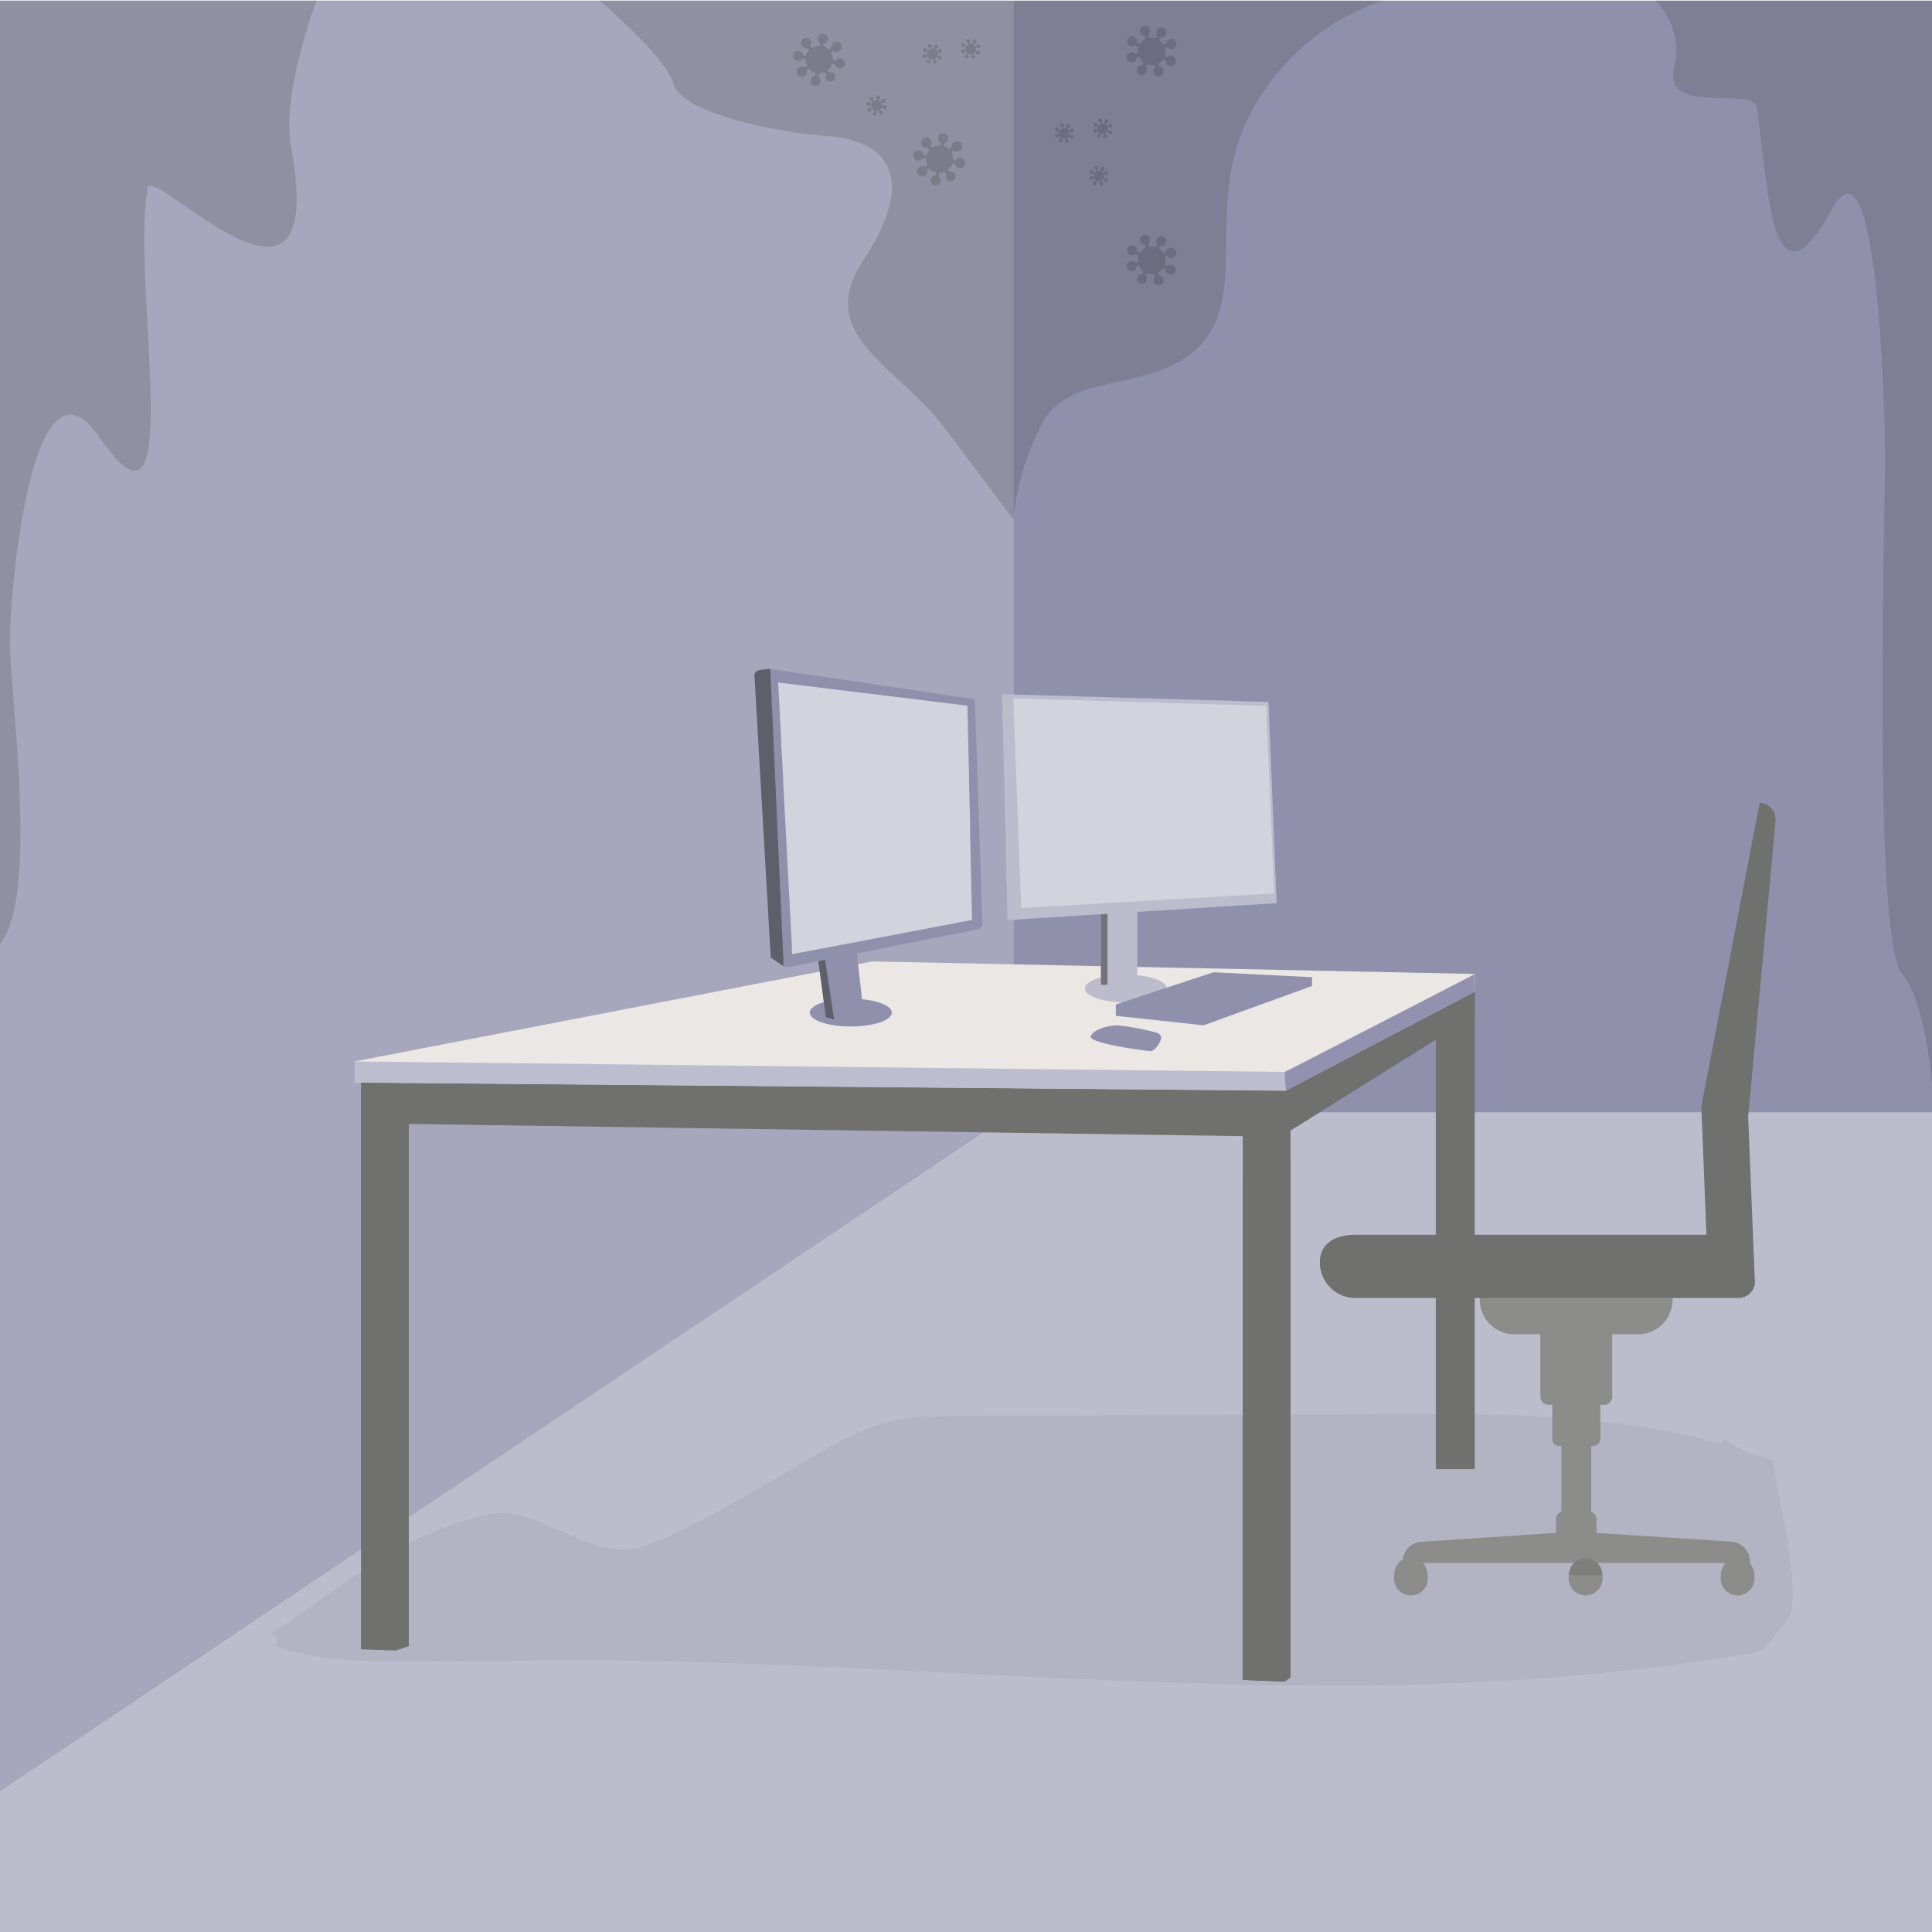 <svg id="rot-erosion" xmlns="http://www.w3.org/2000/svg" xmlns:xlink="http://www.w3.org/1999/xlink" width="114" height="114" viewBox="0 0 114 114">
  <defs>
    <clipPath id="clip-path">
      <rect id="Rectangle_4671" data-name="Rectangle 4671" width="114" height="114" fill="none"/>
    </clipPath>
  </defs>
  <g id="rot-erosion-2" data-name="rot-erosion" style="mix-blend-mode: normal;isolation: isolate">
    <g id="Layer_2" data-name="Layer 2">
      <g id="rot-erosion-3" data-name="rot-erosion">
        <g id="Group_10331" data-name="Group 10331" clip-path="url(#clip-path)">
          <g id="Group_10330" data-name="Group 10330">
            <rect id="Rectangle_4666" data-name="Rectangle 4666" width="118.66" height="115.56" transform="translate(-3.18 0.04)" fill="#bdbccd"/>
            <g id="Group_10312" data-name="Group 10312">
              <rect id="Rectangle_4667" data-name="Rectangle 4667" width="55.68" height="65.59" transform="translate(59.8 0.04)" fill="#9190ac"/>
              <path id="Path_16164" data-name="Path 16164" d="M59.8,65.63V.04H-3.18V107.83Z" fill="#a7a6bd"/>
            </g>
            <path id="Path_16165" data-name="Path 16165" d="M-3.18,72.55V.04H18.68s-2.1,5.43-1.5,8.67c2.3,12.47-8.2.88-8.47,2.4-1,5.66,2.44,22.39-2.86,14.67C2,20.17.63,34.11.58,37.67.54,40.68,2.41,53.3-.13,55.83S-3.19,72.56-3.19,72.56Z" fill="#333" opacity="0.19"/>
            <path id="Path_16166" data-name="Path 16166" d="M38.99.04H81.57a13.806,13.806,0,0,0-7.71,6.52c-2.88,5.22-.15,10.72-2.99,13.76s-7.89,1.4-9.48,4.88a14.808,14.808,0,0,0-1.59,5.47s-1.36-1.82-4.11-5.47S48,19.79,50.94,15.36s1.9-7.01-2.09-7.33-8.73-1.56-9.11-3.08S35.39.04,35.39.04H39Z" fill="#333" opacity="0.19"/>
            <g id="Group_10313" data-name="Group 10313" opacity="0.15">
              <path id="Path_16167" data-name="Path 16167" d="M66.68,3.09a.3.3,0,0,1,.3.08l.17-.06a.926.926,0,0,1,.03-.33l-.2-.09a.576.576,0,0,1-.09.05.3.3,0,1,1,.21-.37.379.379,0,0,1,0,.15l.17.08a.761.761,0,0,1,.34-.3l-.06-.17a.3.3,0,1,1,.3-.38.28.28,0,0,1-.1.31l.06.17a.773.773,0,0,1,.4.03l.08-.16a.478.478,0,0,1-.06-.11.3.3,0,1,1,.37.21.285.285,0,0,1-.13,0l-.08.15a.958.958,0,0,1,.26.27l.16-.05a.3.3,0,0,1,.22-.27.3.3,0,1,1,.16.58.285.285,0,0,1-.32-.11l-.13.04h0a.816.816,0,0,1-.01.49l.14.07a.366.366,0,0,1,.12-.07.3.3,0,1,1-.21.37.2.2,0,0,1,0-.11l-.14-.07a.782.782,0,0,1-.3.27l.05.16a.3.3,0,1,1-.32.37.271.271,0,0,1,.12-.32l-.05-.14a.834.834,0,0,1-.47-.03l-.07.14a.366.366,0,0,1,.07.12.3.3,0,1,1-.37-.21.244.244,0,0,1,.12,0l.07-.14a.794.794,0,0,1-.29-.38l-.13.04a.293.293,0,0,1-.22.3.3.3,0,1,1-.16-.58Z"/>
            </g>
            <g id="Group_10314" data-name="Group 10314" opacity="0.15">
              <path id="Path_16168" data-name="Path 16168" d="M66.68,15.41a.3.3,0,0,1,.3.08l.17-.06a.926.926,0,0,1,.03-.33l-.2-.09a.576.576,0,0,1-.09.05.3.3,0,1,1,.21-.37.379.379,0,0,1,0,.15l.17.08a.761.761,0,0,1,.34-.3l-.06-.17a.3.3,0,1,1,.3-.38.28.28,0,0,1-.1.31l.06.17a.773.773,0,0,1,.4.03l.08-.16a.478.478,0,0,1-.06-.11.3.3,0,1,1,.37.21.285.285,0,0,1-.13,0l-.08.15a.958.958,0,0,1,.26.27l.16-.05a.3.3,0,0,1,.22-.27.3.3,0,1,1,.16.58.285.285,0,0,1-.32-.11l-.13.04h0a.816.816,0,0,1-.01.49l.14.07a.366.366,0,0,1,.12-.07.3.3,0,1,1-.21.37.2.2,0,0,1,0-.11l-.14-.07a.782.782,0,0,1-.3.27l.05.16a.3.3,0,1,1-.32.37.271.271,0,0,1,.12-.32l-.05-.14a.834.834,0,0,1-.47-.03l-.07.14a.366.366,0,0,1,.07.12.3.3,0,1,1-.37-.21.244.244,0,0,1,.12,0l.07-.14a.794.794,0,0,1-.29-.38l-.13.04a.293.293,0,0,1-.22.3.3.3,0,1,1-.16-.58Z"/>
            </g>
            <g id="Group_10315" data-name="Group 10315" opacity="0.15">
              <path id="Path_16169" data-name="Path 16169" d="M55.85,10.6a.289.289,0,0,1,0-.31l-.1-.15a.866.866,0,0,1-.32.06l-.03.21a.751.751,0,0,1,.07.08.3.3,0,1,1-.41-.09.23.23,0,0,1,.14-.04l.03-.19a.8.8,0,0,1-.39-.24l-.14.1a.3.3,0,1,1-.45-.17.3.3,0,0,1,.33,0l.14-.1a.891.891,0,0,1-.09-.39l-.18-.03a.361.361,0,0,1-.09.09.3.3,0,1,1,.09-.41.284.284,0,0,1,.04.12l.17.03a.782.782,0,0,1,.18-.32l-.1-.14a.3.3,0,1,1,.18-.45.3.3,0,0,1-.01.34l.08.12h0a.912.912,0,0,1,.48-.13l.03-.16a.45.45,0,0,1-.1-.1.3.3,0,1,1,.41.09.358.358,0,0,1-.11.04l-.02.15a.752.752,0,0,1,.34.21l.13-.1a.314.314,0,0,1,.13-.31.3.3,0,1,1,.32.5.284.284,0,0,1-.34-.02l-.12.09a.818.818,0,0,1,.1.46l.15.03a.432.432,0,0,1,.1-.1.3.3,0,1,1-.09.41.21.21,0,0,1-.04-.11l-.15-.03a.834.834,0,0,1-.28.39l.08.12a.287.287,0,0,1,.35.12.3.3,0,0,1-.5.32Z"/>
            </g>
            <g id="Group_10316" data-name="Group 10316" opacity="0.15">
              <path id="Path_16170" data-name="Path 16170" d="M48.75,4.72a.289.289,0,0,1,0-.31l-.1-.15a.866.866,0,0,1-.32.06l-.03.21a.751.751,0,0,1,.07.08.3.3,0,1,1-.41-.09.23.23,0,0,1,.14-.04l.03-.19a.8.8,0,0,1-.39-.24l-.14.1a.3.3,0,1,1-.45-.17.3.3,0,0,1,.33,0l.14-.1a.891.891,0,0,1-.09-.39l-.18-.03a.361.361,0,0,1-.09.09.3.3,0,1,1,.09-.41.284.284,0,0,1,.04.12l.17.03a.782.782,0,0,1,.18-.32l-.1-.14a.3.3,0,1,1,.18-.45.3.3,0,0,1-.01.34l.08.12h0a.912.912,0,0,1,.48-.13l.03-.16a.45.45,0,0,1-.1-.1.3.3,0,1,1,.41.09.358.358,0,0,1-.11.04l-.02.15a.752.752,0,0,1,.34.21l.13-.1a.314.314,0,0,1,.13-.31.3.3,0,1,1,.32.5.284.284,0,0,1-.34-.02l-.12.09a.818.818,0,0,1,.1.46l.15.03a.432.432,0,0,1,.1-.1.3.3,0,1,1-.09.41.21.21,0,0,1-.04-.11l-.15-.03a.834.834,0,0,1-.28.39l.08.12a.287.287,0,0,1,.35.12.3.3,0,0,1-.5.32Z"/>
            </g>
            <g id="Group_10317" data-name="Group 10317" opacity="0.15">
              <path id="Path_16171" data-name="Path 16171" d="M51.88,6.71a.229.229,0,0,1,0-.12l-.04-.06a.7.7,0,0,1-.13.02v.08a.049.049,0,0,0,.01.03.117.117,0,1,1-.16-.04.169.169,0,0,1,.05-.02V6.53a.529.529,0,0,1-.14-.1l-.06.04s0,.1-.05.13a.117.117,0,1,1-.12-.2.122.122,0,0,1,.13,0l.06-.04a.381.381,0,0,1-.03-.15h-.07l-.04.02a.117.117,0,1,1,.04-.16.169.169,0,0,0,.02.05h.07a.583.583,0,0,1,.07-.11l-.04-.05s-.1,0-.12-.05a.117.117,0,0,1,.2-.12.122.122,0,0,1,0,.13l.03.04h0a.32.32,0,0,1,.19-.05V5.85a.187.187,0,0,1-.03-.04.117.117,0,1,1,.16.04.076.076,0,0,0-.04.02v.06a.4.4,0,0,1,.12.08l.05-.04s0-.09.05-.12a.117.117,0,1,1,.12.2.122.122,0,0,1-.13,0L52,6.08a.392.392,0,0,1,.04.18h.06a.187.187,0,0,1,.04-.03.117.117,0,1,1-.04.16.076.076,0,0,0-.02-.04h-.06a.677.677,0,0,1-.11.14l.03.05a.117.117,0,1,1-.06.17Z"/>
            </g>
            <g id="Group_10318" data-name="Group 10318" opacity="0.15">
              <path id="Path_16172" data-name="Path 16172" d="M56.79,2.91s.09,0,.12.03l.07-.02a.778.778,0,0,1,.01-.13l-.08-.04-.04.02a.114.114,0,1,1,.08-.14v.06l.07.03a.374.374,0,0,1,.13-.12l-.02-.07s-.09-.03-.11-.08a.114.114,0,1,1,.18.06l.02.07a.86.86,0,0,1,.16.01l.03-.06a.147.147,0,0,1-.02-.04.114.114,0,1,1,.14.08h-.05l-.03.06a.45.45,0,0,1,.1.1l.06-.02s.04-.09.08-.1a.114.114,0,1,1,.06.22.125.125,0,0,1-.13-.04l-.05.02h0a.308.308,0,0,1,0,.19l.06.03s.03-.02.05-.03a.114.114,0,1,1-.08.14V3.1l-.06-.03a.707.707,0,0,1-.12.11l.02.06s.09.04.1.08a.114.114,0,0,1-.22.06.125.125,0,0,1,.04-.13l-.02-.05a.531.531,0,0,1-.18-.01l-.03.05s.02.03.03.05a.114.114,0,1,1-.14-.08h.05l.03-.05a.327.327,0,0,1-.11-.15l-.05.02a.13.13,0,0,1-.08.12.114.114,0,1,1-.06-.22Z"/>
            </g>
            <g id="Group_10319" data-name="Group 10319" opacity="0.15">
              <path id="Path_16173" data-name="Path 16173" d="M54.53,3.2s.09,0,.12.03l.07-.02a.778.778,0,0,1,.01-.13l-.08-.04-.04.02a.114.114,0,1,1,.08-.14v.06l.07.03a.374.374,0,0,1,.13-.12l-.02-.07s-.09-.03-.11-.08a.114.114,0,1,1,.18.06l.02.07a.86.86,0,0,1,.16.01l.03-.06a.147.147,0,0,1-.02-.04.114.114,0,1,1,.14.08h-.05l-.03.06a.45.45,0,0,1,.1.1L55.35,3s.04-.09.08-.1a.114.114,0,1,1,.06.22.125.125,0,0,1-.13-.04l-.05.02h0a.308.308,0,0,1,0,.19l.06.03s.03-.02.05-.03a.114.114,0,1,1-.08.14V3.39l-.06-.03a.707.707,0,0,1-.12.11l.02.06s.09.04.1.08a.114.114,0,0,1-.22.06.125.125,0,0,1,.04-.13l-.02-.05a.531.531,0,0,1-.18-.01l-.03.05s.02.03.03.05a.114.114,0,1,1-.14-.08h.05l.03-.05a.327.327,0,0,1-.11-.15l-.05.02a.13.13,0,0,1-.08.12.114.114,0,1,1-.06-.22Z"/>
            </g>
            <g id="Group_10320" data-name="Group 10320" opacity="0.15">
              <path id="Path_16174" data-name="Path 16174" d="M64.35,10.4s.09,0,.12.03l.07-.02a.777.777,0,0,1,.01-.13l-.08-.04-.04.02a.114.114,0,1,1,.08-.14v.06l.07.03a.374.374,0,0,1,.13-.12l-.02-.07s-.09-.03-.11-.08a.114.114,0,1,1,.18.06l.02.07a.86.86,0,0,1,.16.01l.03-.06a.147.147,0,0,1-.02-.04.114.114,0,1,1,.14.08h-.05l-.03.06a.45.45,0,0,1,.1.1l.06-.02s.04-.09.08-.1a.114.114,0,1,1,.06.22.125.125,0,0,1-.13-.04l-.05.02h0a.308.308,0,0,1,0,.19l.06.03s.03-.02.05-.03a.114.114,0,1,1-.08.14v-.04l-.06-.03a.707.707,0,0,1-.12.11l.02.06s.09.04.1.08a.114.114,0,0,1-.22.06.125.125,0,0,1,.04-.13l-.02-.05a.531.531,0,0,1-.18-.01l-.03.05s.02.03.03.05a.114.114,0,1,1-.14-.08h.05l.03-.05a.327.327,0,0,1-.11-.15l-.05.02a.13.13,0,0,1-.08.12.114.114,0,1,1-.06-.22Z"/>
            </g>
            <g id="Group_10321" data-name="Group 10321" opacity="0.15">
              <path id="Path_16175" data-name="Path 16175" d="M64.58,7.6s.09,0,.12.03l.07-.02a.777.777,0,0,1,.01-.13l-.08-.04-.04.02a.114.114,0,1,1,.08-.14v.06l.07.03a.374.374,0,0,1,.13-.12l-.02-.07s-.09-.03-.11-.08a.114.114,0,1,1,.18.06l.02.07a.86.86,0,0,1,.16.01l.03-.06a.147.147,0,0,1-.02-.04.114.114,0,1,1,.14.08h-.05l-.03.06a.45.45,0,0,1,.1.1l.06-.02s.04-.09.08-.1a.114.114,0,1,1,.06.22.125.125,0,0,1-.13-.04l-.05.02h0a.308.308,0,0,1,0,.19l.06.03s.03-.02.05-.03a.114.114,0,1,1-.08.14V7.79l-.06-.03a.707.707,0,0,1-.12.11l.02.06s.09.04.1.08a.114.114,0,0,1-.22.06.125.125,0,0,1,.04-.13l-.02-.05a.531.531,0,0,1-.18-.01l-.03.05s.02.03.03.05a.114.114,0,1,1-.14-.08h.05l.03-.05a.327.327,0,0,1-.11-.15l-.05.02a.13.13,0,0,1-.08.12.114.114,0,1,1-.06-.22Z"/>
            </g>
            <g id="Group_10322" data-name="Group 10322" opacity="0.15">
              <path id="Path_16176" data-name="Path 16176" d="M62.32,7.89s.09,0,.12.03l.07-.02a.778.778,0,0,1,.01-.13l-.08-.04-.04.02a.114.114,0,1,1,.08-.14v.06l.07.03a.374.374,0,0,1,.13-.12l-.02-.07s-.09-.03-.11-.08a.114.114,0,1,1,.18.06l.02.07a.86.86,0,0,1,.16.01l.03-.06a.147.147,0,0,1-.02-.04.114.114,0,1,1,.14.08h-.05l-.03.06a.45.45,0,0,1,.1.1l.06-.02s.04-.09.08-.1a.114.114,0,1,1,.06.22.125.125,0,0,1-.13-.04l-.05.02h0a.308.308,0,0,1,0,.19l.06.03s.03-.02.05-.03a.114.114,0,1,1-.08.14V8.08l-.06-.03a.707.707,0,0,1-.12.11l.02.06s.09.04.1.08a.114.114,0,0,1-.22.06.125.125,0,0,1,.04-.13l-.02-.05a.531.531,0,0,1-.18-.01l-.03.05s.02.03.03.05a.114.114,0,1,1-.14-.08h.05l.03-.05a.327.327,0,0,1-.11-.15l-.05.02a.13.13,0,0,1-.08.12.114.114,0,1,1-.06-.22Z"/>
            </g>
            <path id="Path_16177" data-name="Path 16177" d="M114.1,65.63h1.38V.04H97.69A4.209,4.209,0,0,1,98.76,4.1c-.54,2.72,4.72.96,4.91,2.25.69,4.81.83,12.51,4.46,5.95,2.64-4.77,3.07,11.48,3.1,14.5.03,2.56-.76,28.46.98,30.61s1.89,8.23,1.89,8.23Z" fill="#333" opacity="0.19"/>
            <rect id="Rectangle_4668" data-name="Rectangle 4668" width="118.66" height="115.56" transform="translate(-3.18 0.04)" fill="none"/>
            <g id="Group_10329" data-name="Group 10329">
              <path id="Path_16178" data-name="Path 16178" d="M16.09,96.52c.73.3-.22.52.53.74,3.08.89,5.13.73,8.32.76,3.35.04,6.7-.08,10.05-.06,7.02.05,14.03.4,21.04.75,7.03.35,14.06.7,21.1.74A158.2,158.2,0,0,0,98,98.34c1.68-.21,3.36-.46,5.03-.75a1.8,1.8,0,0,0,1.43-.71c.26-.48,1.09-1.22,1.21-1.72.59-2.45-1.37-9.14-.97-9,.12.04-1.25-.35-1.37-.39a6.151,6.151,0,0,1-1.06-.53c-.19-.12-.56-.34-.53-.22.02.09-.36.14-.57.08-5.8-1.59-11.87-1.68-17.84-1.66q-9.705.03-19.41.09c-3.21.02-6.42-.03-9.62.06a12.422,12.422,0,0,0-3.96,1.08c-1.4.49-10.08,6.23-12.99,6.72-2.83.47-5.91-2.73-8.69-2.01-5.44,1.4-7.88,3.87-12.59,6.96a.1.1,0,0,0,.02.18Z" opacity="0.05" style="mix-blend-mode: multiply;isolation: isolate"/>
              <g id="Group_10323" data-name="Group 10323">
                <path id="Path_16179" data-name="Path 16179" d="M21.3,63.87V97.32l2.03.07.79-.26V66.32l49.21.72V99.13l2.42.09h.04l.35-.24V66.71l8.58-5.37V86.69h2.3V58.52l-1.93-.05h0l-.22-.01-7.42-.2-45.04,4.5H32.4Z" fill="#70706e"/>
                <path id="Path_16180" data-name="Path 16180" d="M23.33,66.32V97.39l.79-.26V66.32Z" fill="#70706e"/>
                <path id="Path_16181" data-name="Path 16181" d="M75.75,63.96V99.22h.04l.35-.24V66.71l8.58-5.37,2.3-1.45V58.52l-1.93-.05-.22-.01-1.38.83L75.84,63.9l-.03.02Z" fill="#70706e"/>
              </g>
              <path id="Path_16182" data-name="Path 16182" d="M20.93,62.63v1.24l54.94.48.13-.07q5.5-2.88,11.02-5.77V57.47q-17.775-.375-35.55-.74l-30.54,5.9Z" fill="#ebe7e4"/>
              <path id="Path_16183" data-name="Path 16183" d="M75.87,64.36l.13-.07q5.5-2.88,11.02-5.77V57.48q-5.61,2.9-11.22,5.78A4.688,4.688,0,0,0,75.87,64.36Z" fill="#9391af"/>
              <path id="Path_16184" data-name="Path 16184" d="M75.8,63.25l-54.87-.62v1.25l54.94.48Z" fill="#bebdcf"/>
              <path id="Path_16185" data-name="Path 16185" d="M103.26,92.21h0a1.192,1.192,0,0,0-1.04-1.24l-8.02-.52v-.81a.427.427,0,0,0-.31-.43V85.32h.15a.4.4,0,0,0,.37-.3.188.188,0,0,0,.02-.08V82.89h.25a.434.434,0,0,0,.39-.26.174.174,0,0,0,.06-.12V78.73h1.65a2.045,2.045,0,0,0,1.91-2.16H87.32a2.052,2.052,0,0,0,1.91,2.16h1.66v3.65a.483.483,0,0,0,.45.51h.25v1.99a.423.423,0,0,0,.39.44h.15v3.89a.436.436,0,0,0-.31.43v.81l-8.02.53a1.149,1.149,0,0,0-1.02,1.03h-.01a.61.61,0,0,0-.16.12h0l-.05.05-.02.02a1.212,1.212,0,0,0-.2.33.049.049,0,0,1-.01.03,1.21,1.21,0,0,0-.05.18v.06a1.231,1.231,0,0,0-.02.2h0a1,1,0,1,0,1.98,0h0a.68.68,0,0,0-.02-.2v-.03a.964.964,0,0,0-.1-.3h0a.574.574,0,0,0-.04-.07.049.049,0,0,0-.01-.03.583.583,0,0,0-.11-.15h8.89a1.216,1.216,0,0,0-.28.78,1,1,0,1,0,1.98,0,1.2,1.2,0,0,0-.23-.71c-.01-.02-.03-.04-.04-.06v-.01h7.54a1.216,1.216,0,0,0-.28.78h0a1,1,0,1,0,1.98,0h0a1.216,1.216,0,0,0-.28-.78" fill="#8c8c8b"/>
              <path id="Path_16186" data-name="Path 16186" d="M93.58,91.95a.992.992,0,0,1,.99.99H92.58a.992.992,0,0,1,.99-.99" opacity="0.1" style="mix-blend-mode: multiply;isolation: isolate"/>
              <path id="Path_16187" data-name="Path 16187" d="M104.76,48.43a.966.966,0,0,0-.93-1.06l-3.44,17.91.3,7.58H79.97c-1.16,0-2.09.49-2.09,1.64a2.1,2.1,0,0,0,2.09,2.09h22.61a.972.972,0,0,0,.96-1.13l-.38-9.39a.7.7,0,0,1,0-.25l1.61-17.39Z" fill="#70706e"/>
              <ellipse id="Ellipse_941" data-name="Ellipse 941" cx="2.42" cy="0.82" rx="2.42" ry="0.82" transform="translate(47.78 58.93)" fill="#9190ac"/>
              <ellipse id="Ellipse_942" data-name="Ellipse 942" cx="2.42" cy="0.82" rx="2.42" ry="0.82" transform="translate(64.01 57.51)" fill="#bdbccd"/>
              <path id="Path_16188" data-name="Path 16188" d="M71.6,57.37l5.82.29v.52l-6.4,2.32-5.18-.56v-.67Z" fill="#9190ac"/>
              <path id="Path_16189" data-name="Path 16189" d="M68.2,60.92c.21.05.35.21.31.36-.07.32-.4.73-.59.74-.29,0-3.74-.46-3.56-.88s1.05-.64,1.61-.64a17.422,17.422,0,0,1,2.24.42Z" fill="#9190ac"/>
              <g id="Group_10326" data-name="Group 10326">
                <g id="Group_10324" data-name="Group 10324">
                  <rect id="Rectangle_4669" data-name="Rectangle 4669" width="2.15" height="5.59" transform="translate(64.96 52.52)" fill="#bdbccd"/>
                  <rect id="Rectangle_4670" data-name="Rectangle 4670" width="0.39" height="5.59" transform="translate(64.96 52.52)" fill="#333" opacity="0.53" style="mix-blend-mode: multiply;isolation: isolate"/>
                </g>
                <g id="Group_10325" data-name="Group 10325">
                  <path id="Path_16190" data-name="Path 16190" d="M74.85,41.42l.48,11.87-15.88,1-.32-13.32h.32Z" fill="#bdbccd"/>
                  <path id="Path_16191" data-name="Path 16191" d="M75.18,52.72l-.47-11.07-14.92-.44.47,12.37Z" fill="#d3d3de"/>
                </g>
              </g>
              <g id="Group_10328" data-name="Group 10328">
                <g id="Group_10327" data-name="Group 10327">
                  <path id="Path_16192" data-name="Path 16192" d="M48.1,55.33l.63,4.69.49.14h0l1.72-.53-.43-3.84L48.5,55.4Z" fill="#9190ac"/>
                  <path id="Path_16193" data-name="Path 16193" d="M48.1,55.33l.63,4.69.49.14L48.5,55.4Z" fill="#333" opacity="0.53" style="mix-blend-mode: multiply;isolation: isolate"/>
                </g>
                <path id="Path_16194" data-name="Path 16194" d="M44.52,39.9l.96,16.6.63.43s.09.05.13.07a.717.717,0,0,0,.41.04l11.07-2.21a.312.312,0,0,0,.25-.32l-.44-13.07a.223.223,0,0,0-.19-.21L45.48,39.47h-.13l-.53.07a.353.353,0,0,0-.31.37Z" fill="#9190ac"/>
                <path id="Path_16195" data-name="Path 16195" d="M45.92,40.3l.06,1.11a1.77,1.77,0,0,0,.01.23c0,.18.02.35.03.53a1.77,1.77,0,0,0,.01.23c0,.12.01.23.02.35a1.77,1.77,0,0,0,.01.23c0,.12.01.23.02.35a1.77,1.77,0,0,0,.01.23,2.437,2.437,0,0,0,.01.27,1.7,1.7,0,0,0,.01.23c.03.62.07,1.24.1,1.86v.12c.17,3.29.35,6.57.52,9.86v.12a2.621,2.621,0,0,0,.01.28q5.31-1,10.62-2.02c-.04-1.6-.08-3.37-.12-5.17v-.53c-.02-.69-.03-1.37-.05-2.06,0-.16,0-.33-.01-.49v-.12c-.02-1.05-.05-2.07-.07-3.05v-.12c-.01-.37-.02-.74-.03-1.1L45.9,40.27Z" fill="#d3d3de"/>
                <path id="Path_16196" data-name="Path 16196" d="M44.52,39.9l.96,16.6.63.43s.09.05.13.07l-.79-17.53h-.1l-.53.07a.353.353,0,0,0-.31.37Z" fill="#333" opacity="0.53" style="mix-blend-mode: multiply;isolation: isolate"/>
              </g>
              <path id="Path_16197" data-name="Path 16197" d="M76.14,68.47V98.98l-.35.24h-.04l-2.42-.09V69.8c.95-.43,1.88-.88,2.82-1.34Z" fill="#70706e"/>
              <path id="Path_16198" data-name="Path 16198" d="M76.14,68.47V98.98l-.35.24h-.04V68.67c.13-.06.26-.13.39-.19Z" fill="#70706e"/>
            </g>
          </g>
        </g>
      </g>
    </g>
  </g>
</svg>
